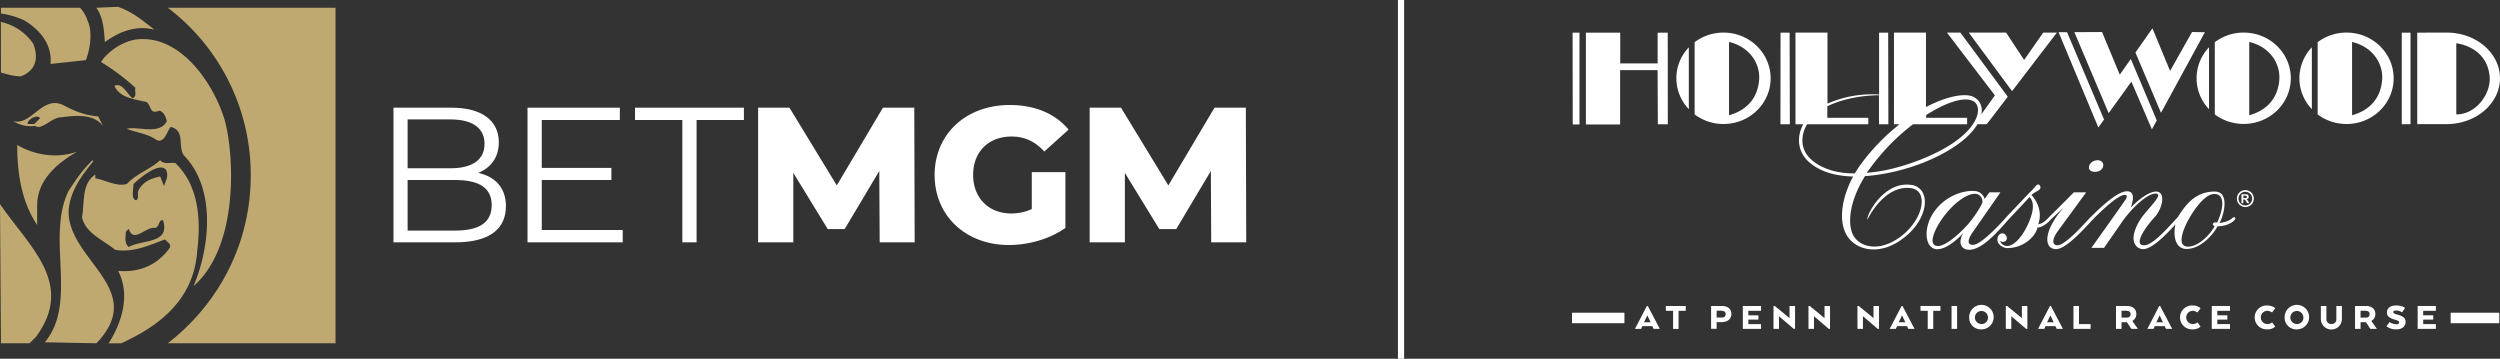 <svg xmlns="http://www.w3.org/2000/svg" viewBox="0 0 1616.76 232"><rect x="0" y="0" width="1616.76" height="232" fill="#333333" stroke="none"/><defs><style>.cls-1{fill:none;stroke:#fff;stroke-miterlimit:10;stroke-width:4px;}.cls-2{fill:#fff;}.cls-3{fill:#c0a971;}</style></defs><title>Asset 4</title><g id="Layer_2" data-name="Layer 2"><g id="logo_outline" data-name="logo outline"><line class="cls-1" x1="906.05" y1="232" x2="906.05"/><rect class="cls-2" x="1016.63" y="202.24" width="33.89" height="6.79"/><rect class="cls-2" x="1584.85" y="202.24" width="31.44" height="6.79"/><path class="cls-2" d="M1092.17,70.6v-40a28.87,28.87,0,0,0,0,40Zm22.42-49.53a31,31,0,0,0-18.67,6.2V74a31,31,0,0,0,18.67,6.19c16.84,0,30.48-13.21,30.48-29.54S1131.43,21.07,1114.59,21.07Zm23,31c-1.11,11.79-8.24,19.35-19.42,22.46l0-47.41C1131.85,30.38,1138.59,41.54,1137.61,52.07Zm13.9-30.93-.07,59.22h6.08l-.15-59.22ZM1017.09,80.51h4.38V21.11H1017ZM1072,21.15V41l-24.2,0,0-19.87-22.19,0V80.5l22.13,0V45.35l24.23,0,.17,35h6.44l-.05-59.21Zm258.21-.08h-8.82L1309,38.77l-11.65-17.7h-24.14l28,37.87Zm251.91,0-18.88.05V80.27h18.88c19.17,0,34.63-13.34,34.63-29.68S1601.2,21,1582.13,21.07ZM1588.49,74l0-46s19.66,1.8,21.56,21.33C1611.13,60.35,1601.45,74,1588.49,74ZM1425.9,20.84l-8.31-.14L1403.4,45.89,1392,18.32l-11,15.64,16.52,39Zm69.19,49.76v-40a28.87,28.87,0,0,0,0,40ZM1378.38,52.78l13.27,30.86,3.15-5.77L1378,38.15l-7.14,10.14L1359.41,20.7l-17.91.1,22.18,52.37Zm139.13-31.71a30.94,30.94,0,0,0-18.67,6.2V74a30.94,30.94,0,0,0,18.67,6.19c16.84,0,30.47-13.21,30.47-29.54S1534.35,21.07,1517.51,21.07Zm23,31c-1.1,11.79-8.24,19.35-19.42,22.46l0-47.41C1534.76,30.38,1541.5,41.54,1540.52,52.07Zm-89.5-31a31,31,0,0,0-18.69,6.2V74A31,31,0,0,0,1451,80.14c16.83,0,30.47-13.21,30.47-29.54S1467.85,21.07,1451,21.07Zm23,31c-1.1,11.79-8.23,19.35-19.42,22.46l0-47.41C1468.27,30.38,1475,41.54,1474,52.07ZM1428.59,70.6v-40a28.87,28.87,0,0,0,0,40Zm-67.89,6.7-23.92-56.48-5.49,0L1357,82.45Zm192.54,3h5.65V21.13l-5.65,0Zm-109.41,60.61c-3.4,3.07-8.51,3.24-8.51,3.24,2.21-3.07,7.49-20.27-3.07-20.27-12.43,0-18.39,8.35-22.81,14.82a16.12,16.12,0,0,0-.94,1.63,1.88,1.88,0,0,0-.25.24c-4.44,4.6-15.5,17.88-21.46,18.05-6.47.35-1.88-8.85,6.81-18.39,5.11-5.79,7.15-16.35.68-16.35-6.81.18-16.34,10.39-16.34,10.39,1.19-3.23,3.4-10.56-2.39-10.56-6.11,0-16.57,9.87-21.57,14.81l-2.53,2.46a1.23,1.23,0,0,0-.25.26c-4.14,4.36-15.6,17.38-20.61,17.38-3.4,0-3.74-3.57,0-8.85l18.56-25.37h-8s-9,9.14-15.49,15.46c-.39.37-.66.72-1,1.07s-.53.5-.74.72c-3.2,3.37-5.75,3.35-5.75,3.35,3.76-10.9-4.42-18.9-4.42-18.9,2.39-2.22,5.45-2.9,5.79-4.43.17-1.19-.51-2.38-1.54-2.38-1.35.17-2.89,3.06-4.94,4.77-1.51,1.36-10.72,11.37-14.77,15.46-.49.51-1.89,2.13-1.89,2.13-3.58,4-15,16.15-19.94,16.63-5.28.51-3.23-4.43-1-7.67l18.22-26.21h-7.15l-3.06,4.25a7.08,7.08,0,0,0-6.48-5.11c-4.77-.51-17.37,1.36-26,13.12-7.49,10.21-6.47,24.51,1.87,24.51,7.67,0,16.86-10.56,16.86-10.56-3.57,5.8-1.88,10.91,3.91,10.91,9.55,0,22.32-16.52,24.87-19.07,0,0,1.49-1.71,2-2.19,4.24-4.43,12-12.8,12-12.8,4.08,4.09,1.7,11.75-1.19,18-3.75,8-9,13.62-13.29,13.62a4.87,4.87,0,0,1-4.6-3.24c3.24,2,6-1.52,3.41-4.08-2-2-5.27-.34-5.11,3.58.17,2.89,3.92,5.1,6.14,5.1,10.38.17,18.56-7.32,19.75-13.28,0,0,3.65.23,8.49-5l.53-.53c3.53-3.34,8.17-7.59,8.17-7.59-13.28,14.64-13.44,27.07-5.11,27.07,6.82,0,19.58-14.81,23.34-18.72h0c.66-.66,1.68-1.79,3-3.07,5.15-5,14.12-13.27,17.93-13.27,3.58,0-.33,4.25-1.53,6.13,0,.17-19.92,28.1-19.92,28.1h8.18s12.09-17.38,12.42-17.88c7.33-9.88,16.19-17.2,20.78-17.2,6.47,0-6,10.39-10.22,17.53-8.17,13.8-1.53,18.39,2.22,18.39,6.11,0,15.44-10,21-16-1.69,7.3-.11,15.88,7.07,15.88,9.88,0,18.05-10.4,20.09-14.65,0,0,7.15.17,11.07-4.09C1446.39,140.71,1444.85,140,1443.83,140.88ZM1253.3,159.1c-7.33,0-1.88-12.09,4.76-20.43,8.69-10.73,17.2-14.64,21.12-12.94a5.23,5.23,0,0,1,2.89,4.94c-.34,2-5.79,10.55-10.22,15.32C1265.22,153.14,1257.72,159.1,1253.3,159.1ZM1433.78,144s-1.87-.69-2.55.51,1,1.7,1,1.7c-2.72,5.28-10.38,13.29-17.2,13.29-8.51,0-2.21-13.8,2.22-20.78,3.74-6,9.7-13.45,15-13.28C1440.43,125.73,1436.51,138.67,1433.78,144Zm-79.34-32.87c7,.17,7.49-7.49,2.21-7.49C1350.69,103.59,1348.48,110.91,1354.44,111.08Zm-118.17,8.51c-18-2.89-29.46,19.59-28.61,22.48,0-.17,10.73-22.82,28.27-20.43,11.75,1.71,7.83,20.94-7.5,31.84-14.47,10.39-27.41,5.62-30.64-2.9-2.73-7.15-1.71-20.59,8.34-36.77,0,0,16.68-.52,37.29-8.52,19.4-7.67,30.58-16.91,35.4-25h6l13.63-17.8-30.67-41.46h-8.68l31,40.6-8.74,12.26c1-5-.86-9.05-5-11.21-5-2.71-16.82-.83-30.82,6.51l0-48.16h-20.7l0,59.29h3.59a134.9,134.9,0,0,0-24.6,25.28,61.93,61.93,0,0,0-4.27,6.47c-10.55.16-20.76-2.56-27.74-8.52-7.78-6.55-7.49-15.76-3.21-23.23h39.63l0-4.18h-26.5V68.72c12.48-6,26.23-7.07,33.41-7.13l0,18.77h6.08l-.14-59.22h-5.87l0,40A71.63,71.63,0,0,0,1181.84,67V21.07h-20.7l0,59.29h5c-4.45,8.28-3.77,18.16,4.34,24.93,7.84,6.48,17.54,8.52,27.92,8.86-7.14,13.45-9.36,27.41-4.76,36.78,5.11,10.39,20.1,14.64,34.73,4.93C1247.68,143.1,1249.55,121.81,1236.27,119.59ZM1210.73,107a137.29,137.29,0,0,1,26.42-26.64h35l0-4.18h-26.5V74.41c12.92-8.27,24.76-12.13,30.49-9,7.14,3.92,3.91,22.81-34.06,37.8-13.12,5.11-24.69,7.83-34.91,8.52C1207.15,111.77,1209.36,108.87,1210.73,107Z"/><path class="cls-2" d="M1065.05,197.87h.59l7.78,14.81h-4.05l-.81-1.75h-6.45l-.78,1.75h-4Zm.37,6.27h-.2L1063.4,208l-.22.39h4.29l-.22-.39Z"/><path class="cls-2" d="M1077.3,197.87h12.88V201h-4.64v11.72H1082V201h-4.66Z"/><path class="cls-2" d="M1119.7,203c0,3.48-2.69,5.33-6.36,5.33h-3.19v4.32h-3.57V197.87h7C1117.33,197.87,1119.7,199.8,1119.7,203Zm-6.29-2.07h-3.26v4.44h3.29c1.65,0,2.56-.74,2.56-2.22S1115.06,201,1113.41,201Z"/><path class="cls-2" d="M1137.18,206.68h-6.51v2.92h8.19v3.08h-11.77V197.87h11.77V201h-8.19v2.91h6.51Z"/><path class="cls-2" d="M1160.87,212.68h-.82l-9.57-8.17v8.17h-3.55V197.87h.81l9.57,7.85V197.9h3.56Z"/><path class="cls-2" d="M1183.49,212.68h-.81l-9.57-8.17v8.17h-3.56V197.87h.82l9.57,7.85V197.9h3.55Z"/><path class="cls-2" d="M1215.17,212.68h-.82l-9.57-8.17v8.17h-3.55V197.87h.81l9.57,7.85V197.9h3.56Z"/><path class="cls-2" d="M1229.78,197.87h.59l7.77,14.81h-4.05l-.81-1.75h-6.44l-.79,1.75h-4Zm.37,6.27h-.2l-1.83,3.88-.22.39h4.29L1232,208Z"/><path class="cls-2" d="M1242,197.87h12.88V201h-4.64v11.72h-3.57V201H1242Z"/><path class="cls-2" d="M1265.66,212.68h-3.58V197.87h3.58Z"/><path class="cls-2" d="M1273.49,205.28a7.92,7.92,0,1,1,7.9,7.72A7.5,7.5,0,0,1,1273.49,205.28Zm12.14,0a4.22,4.22,0,1,0-4.24,4.27A4.1,4.1,0,0,0,1285.63,205.28Z"/><path class="cls-2" d="M1311.11,212.68h-.81l-9.58-8.17v8.17h-3.55V197.87h.81l9.58,7.85V197.9h3.55Z"/><path class="cls-2" d="M1325.72,197.87h.59l7.77,14.81h-4l-.82-1.75h-6.44l-.79,1.75h-4Zm.37,6.27h-.2l-1.83,3.88-.22.39h4.3l-.23-.39Z"/><path class="cls-2" d="M1340.92,212.68V197.87h3.58V209.6H1352v3.08Z"/><path class="cls-2" d="M1368.42,197.87h7c3.75,0,6.15,1.93,6.15,5.16a4.8,4.8,0,0,1-2.47,4.42v.32l3.33,4.66v.25h-4.07l-2.91-4.32H1372v4.32h-3.58Zm6.84,3.09H1372v4.44h3.28c1.65,0,2.57-.74,2.57-2.22S1376.91,201,1375.26,201Z"/><path class="cls-2" d="M1396.38,197.87h.59l7.78,14.81h-4l-.82-1.75h-6.44l-.79,1.75h-4Zm.37,6.27h-.2l-1.82,3.88-.23.39h4.3l-.22-.39Z"/><path class="cls-2" d="M1423.12,211.2a7.3,7.3,0,0,1-5.28,1.8,7.73,7.73,0,1,1,0-15.45c3.65,0,5.28,1.8,5.28,1.8l-2,2.74a6.25,6.25,0,0,0-3.18-1.11,4.3,4.3,0,0,0,0,8.59,4.59,4.59,0,0,0,3.18-1.11Z"/><path class="cls-2" d="M1440.45,206.68h-6.51v2.92h8.19v3.08h-11.77V197.87h11.77V201h-8.19v2.91h6.51Z"/><path class="cls-2" d="M1471.41,211.2a7.34,7.34,0,0,1-5.29,1.8,7.73,7.73,0,1,1,0-15.45c3.66,0,5.29,1.8,5.29,1.8l-2.05,2.74a6.26,6.26,0,0,0-3.19-1.11,4.3,4.3,0,0,0,0,8.59,4.63,4.63,0,0,0,3.19-1.11Z"/><path class="cls-2" d="M1477.48,205.28a7.92,7.92,0,1,1,7.9,7.72A7.5,7.5,0,0,1,1477.48,205.28Zm12.14,0a4.22,4.22,0,1,0-4.24,4.27A4.1,4.1,0,0,0,1489.62,205.28Z"/><path class="cls-2" d="M1500.91,206.29v-8.42h3.58v8.42a3.07,3.07,0,0,0,3.23,3.26,3,3,0,0,0,3.21-3.26v-8.42h3.58v8.42a6.8,6.8,0,0,1-13.6,0Z"/><path class="cls-2" d="M1523,197.87h7c3.74,0,6.14,1.93,6.14,5.16a4.8,4.8,0,0,1-2.47,4.42v.32l3.33,4.66v.25h-4.07l-2.91-4.32h-3.43v4.32H1523Zm6.84,3.09h-3.26v4.44h3.28c1.65,0,2.57-.74,2.57-2.22S1531.51,201,1529.86,201Z"/><path class="cls-2" d="M1545.34,208.29a9.12,9.12,0,0,0,4.32,1.43c1.36,0,1.85-.57,1.85-1.24s-.52-1.16-2.76-1.77c-3.26-.91-5.11-2.12-5.11-4.57,0-2.69,1.92-4.59,5.95-4.59s5.77,1.58,5.77,1.58l-1.93,2.91a6.86,6.86,0,0,0-3.84-1.23c-1.41,0-1.83.47-1.83,1.09s.69,1,2.57,1.53c3.48.91,5.38,2.19,5.38,4.66,0,2.69-1.88,4.91-6,4.91a9.79,9.79,0,0,1-6.37-2Z"/><path class="cls-2" d="M1573.6,206.68h-6.51v2.92h8.19v3.08h-11.77V197.87h11.77V201h-8.19v2.91h6.51Z"/><path class="cls-2" d="M1453.52,129.51a3.36,3.36,0,0,0-.39-.44,1.54,1.54,0,0,0-.41-.22,1.81,1.81,0,0,0,1.13-.55,1.54,1.54,0,0,0,.41-1.07,1.6,1.6,0,0,0-.23-.83,1.48,1.48,0,0,0-.53-.55,2.32,2.32,0,0,0-.91-.23c-.14,0-.76,0-1.85,0h-1.19v5.78h1.2V129h.3a1.25,1.25,0,0,1,.82.25,3.62,3.62,0,0,1,.8,1.18l.48.93h1.45l-.64-1.16C1453.71,129.8,1453.56,129.57,1453.52,129.51Zm-1-1.5a6,6,0,0,1-1.26.08h-.47v-1.55h.47a5.27,5.27,0,0,1,1.25.08.7.7,0,0,1,.53.68.73.73,0,0,1-.52.71Zm2.28-4.36a5.65,5.65,0,0,0-5.45,0,5.29,5.29,0,0,0-2,2,5.67,5.67,0,0,0-.74,2.77,5.53,5.53,0,0,0,.73,2.75,5.26,5.26,0,0,0,2,2,5.54,5.54,0,0,0,5.5,0,5.24,5.24,0,0,0,2-2,5.53,5.53,0,0,0,.73-2.75,5.67,5.67,0,0,0-.74-2.77A5.22,5.22,0,0,0,1454.76,123.65Zm1.1,7a4.25,4.25,0,0,1-1.63,1.63,4.44,4.44,0,0,1-4.39,0,4.19,4.19,0,0,1-1.63-1.63,4.44,4.44,0,0,1-.58-2.2,4.56,4.56,0,0,1,.59-2.22,4.19,4.19,0,0,1,1.64-1.62,4.43,4.43,0,0,1,4.35,0,4.12,4.12,0,0,1,1.64,1.62,4.47,4.47,0,0,1,0,4.42Z"/><path class="cls-2" d="M327.17,133.45c0,14.81-10.95,23.26-32.71,23.26h-40V69.64H292c19.41,0,30.59,8.22,30.59,22.4,0,9.95-5.34,16.54-13.3,19.77,11.19,2.49,17.91,9.83,17.91,21.64M263.61,77.23v31.59h27.74c13.92,0,22-5.34,22-15.79s-8.1-15.8-22-15.8ZM318,132.71c0-11.32-8.34-16.3-23.63-16.3H263.61v32.71h30.73c15.29,0,23.63-5,23.63-16.41"/><polygon class="cls-2" points="402.72 148.75 402.72 156.71 341.15 156.71 341.15 69.64 400.86 69.64 400.86 77.6 350.36 77.6 350.36 108.58 395.38 108.58 395.38 116.41 350.36 116.41 350.36 148.75 402.72 148.75"/><polygon class="cls-2" points="441.28 77.6 410.68 77.6 410.68 69.64 481.08 69.64 481.08 77.6 450.48 77.6 450.48 156.71 441.28 156.71 441.28 77.6"/><polygon class="cls-2" points="568.89 156.71 568.64 110.57 546.25 148.13 535.3 148.13 513.04 111.81 513.04 156.71 490.27 156.71 490.27 69.65 510.55 69.65 541.15 119.9 571 69.65 591.27 69.65 591.52 156.71 568.89 156.71"/><path class="cls-2" d="M667.26,111.31H689v36.07c-10.08,7.22-23.88,11.07-36.57,11.07-27.73,0-48-18.78-48-45.27S624.73,67.91,653,67.91c16.29,0,29.47,5.59,38.06,15.91L675.35,98c-6-6.58-12.82-9.7-21.15-9.7-14.93,0-24.87,9.83-24.87,24.88,0,14.68,9.94,24.87,24.62,24.87a31.46,31.46,0,0,0,13.31-2.85Z"/><polygon class="cls-2" points="783.3 156.71 783.06 110.57 760.67 148.13 749.72 148.13 727.46 111.81 727.46 156.71 704.69 156.71 704.69 69.65 724.96 69.65 755.57 119.9 785.42 69.65 805.69 69.65 805.94 156.71 783.3 156.71"/><path class="cls-3" d="M11.1,93.76c0,19.11,3.08,37,12.94,51.79v-13c0-16,13-27.13,25.9-34.52C36.38,103,21.58,99.92,11.1,93.76"/><path class="cls-3" d="M22.2,80.2H17.88c-.62-2.47,6.16-6.79,8-3.71ZM8.63,78.34a21.2,21.2,0,0,0,14.18,3.09c4.31,3.08,10.49-5.55,16.64-5.55,9.26-1.23,21-2.47,27.14,5.55L63.5,75.26c-8.63-.61-16-3.7-22.81-7.4C27.12,61.69,20.34,81.43,8.63,78.34"/><path class="cls-3" d="M.62,46.9c4.31,1.24,8.63,2.47,12.94,2.47,9.25-3.71,11.71-11.1,8-21a34.12,34.12,0,0,0-21-14.19Z"/><path class="cls-3" d="M62.27,222a34.93,34.93,0,0,0,4.31-4.93C91.25,185,43.15,166.51,44.39,135.68c1.23-12.33,8-21.58,16-31.44l-.62-.62C52.4,111,49.33,116,44.39,123.35c-14.8,30.21,6.17,72.14-15.41,98Z"/><path class="cls-3" d="M162.15,113.49c0,44.39-21,83.23-53.64,108.51H217V5H108.51a135.51,135.51,0,0,1,53.64,108.52"/><path class="cls-3" d="M.62,222H19.11l4.31-4.32C48.71,183.16,18.49,159.11,0,132Z"/><path class="cls-3" d="M51.79,5H.62v3.7A58.79,58.79,0,0,1,15.41,13c10.48,6.17,18.5,16,17.26,28.36l22.82-2.47c3.08-7.39,4.31-19.11,1.23-25.27A22.72,22.72,0,0,0,51.79,5"/><path class="cls-3" d="M62.27,5c4.93,6.79,4.93,15.42,5.55,22.2,9.25-6.78,20.35-11.1,32.06-8-8-6.17-13.56-11.1-23.43-14.8Z"/><path class="cls-3" d="M107.89,115.33l-1.84,4.94-2.47-6.17c-5.55,1.23-11.1,3.09-14.18,9.25-.62,1.85.61,4.94-1.24,6.17-3.7-.62-1.84-6.79-1.84-10.48,4.31-4.32,16-13.57,20.34-9.87,1.23.62,1.85,3.7,1.23,6.16m-24.66,44.4c-3.08-2.47-1.85-6.78-1.85-9.87L83.23,148c3.09,9.87,11.1-1.84,17.27-.61,3.08-1.23,1.84-5.55,4.93-4.94,4.93,15.42-13.57,12.34-22.2,17.27m44.39,1.85c2.47-20.35.62-41.93-14.18-56.11-3.08-.61-7.39,1.24-9.86-1.85C96.8,109.79,88.16,112.25,82,119c-6.78,1.84-13.56-2.47-20.34-3.71v-2.46C52.4,119,54.87,131.37,53,140.62c2.46,10.47,14.19,14.79,21.58,21,11.72,1.85,22.2-3.08,32.06-6.78,1.85,1.84,4.31,3.08,3.08,5.54-8,11.1-19.73,16-33.29,14.8,8,15.42,2.46,33.3-6.17,46.86h8c24.66-11.1,47.47-28.37,49.32-60.42"/><path class="cls-3" d="M145.5,78.34c-6.78-23.43-27.74-54.87-55.49-53-10.48.62-21,8.63-24.66,14.8a138.31,138.31,0,0,1,22.2,16.65c-.62,2.46,1.23,5.54-1.85,6.78-3.7-3.09-6.79-10.49-11.72-8,3.7,8,13.57,8.62,21,10.47,3.08,3.09,1.84,8,8,5.55,3.08.62,4.32,4.32,4.93,6.78C103,87.59,89.4,81.43,82,83.28c6.16,2.46,13,3.07,18.5,6.78s7.39-4.94,9.86-8c9.86,2.47,4.32,12.95,8.63,18.5,21,21.58,16.65,59.81,6.17,84.47,29-25.28,26.51-83.24,20.34-106.67"/></g></g></svg>